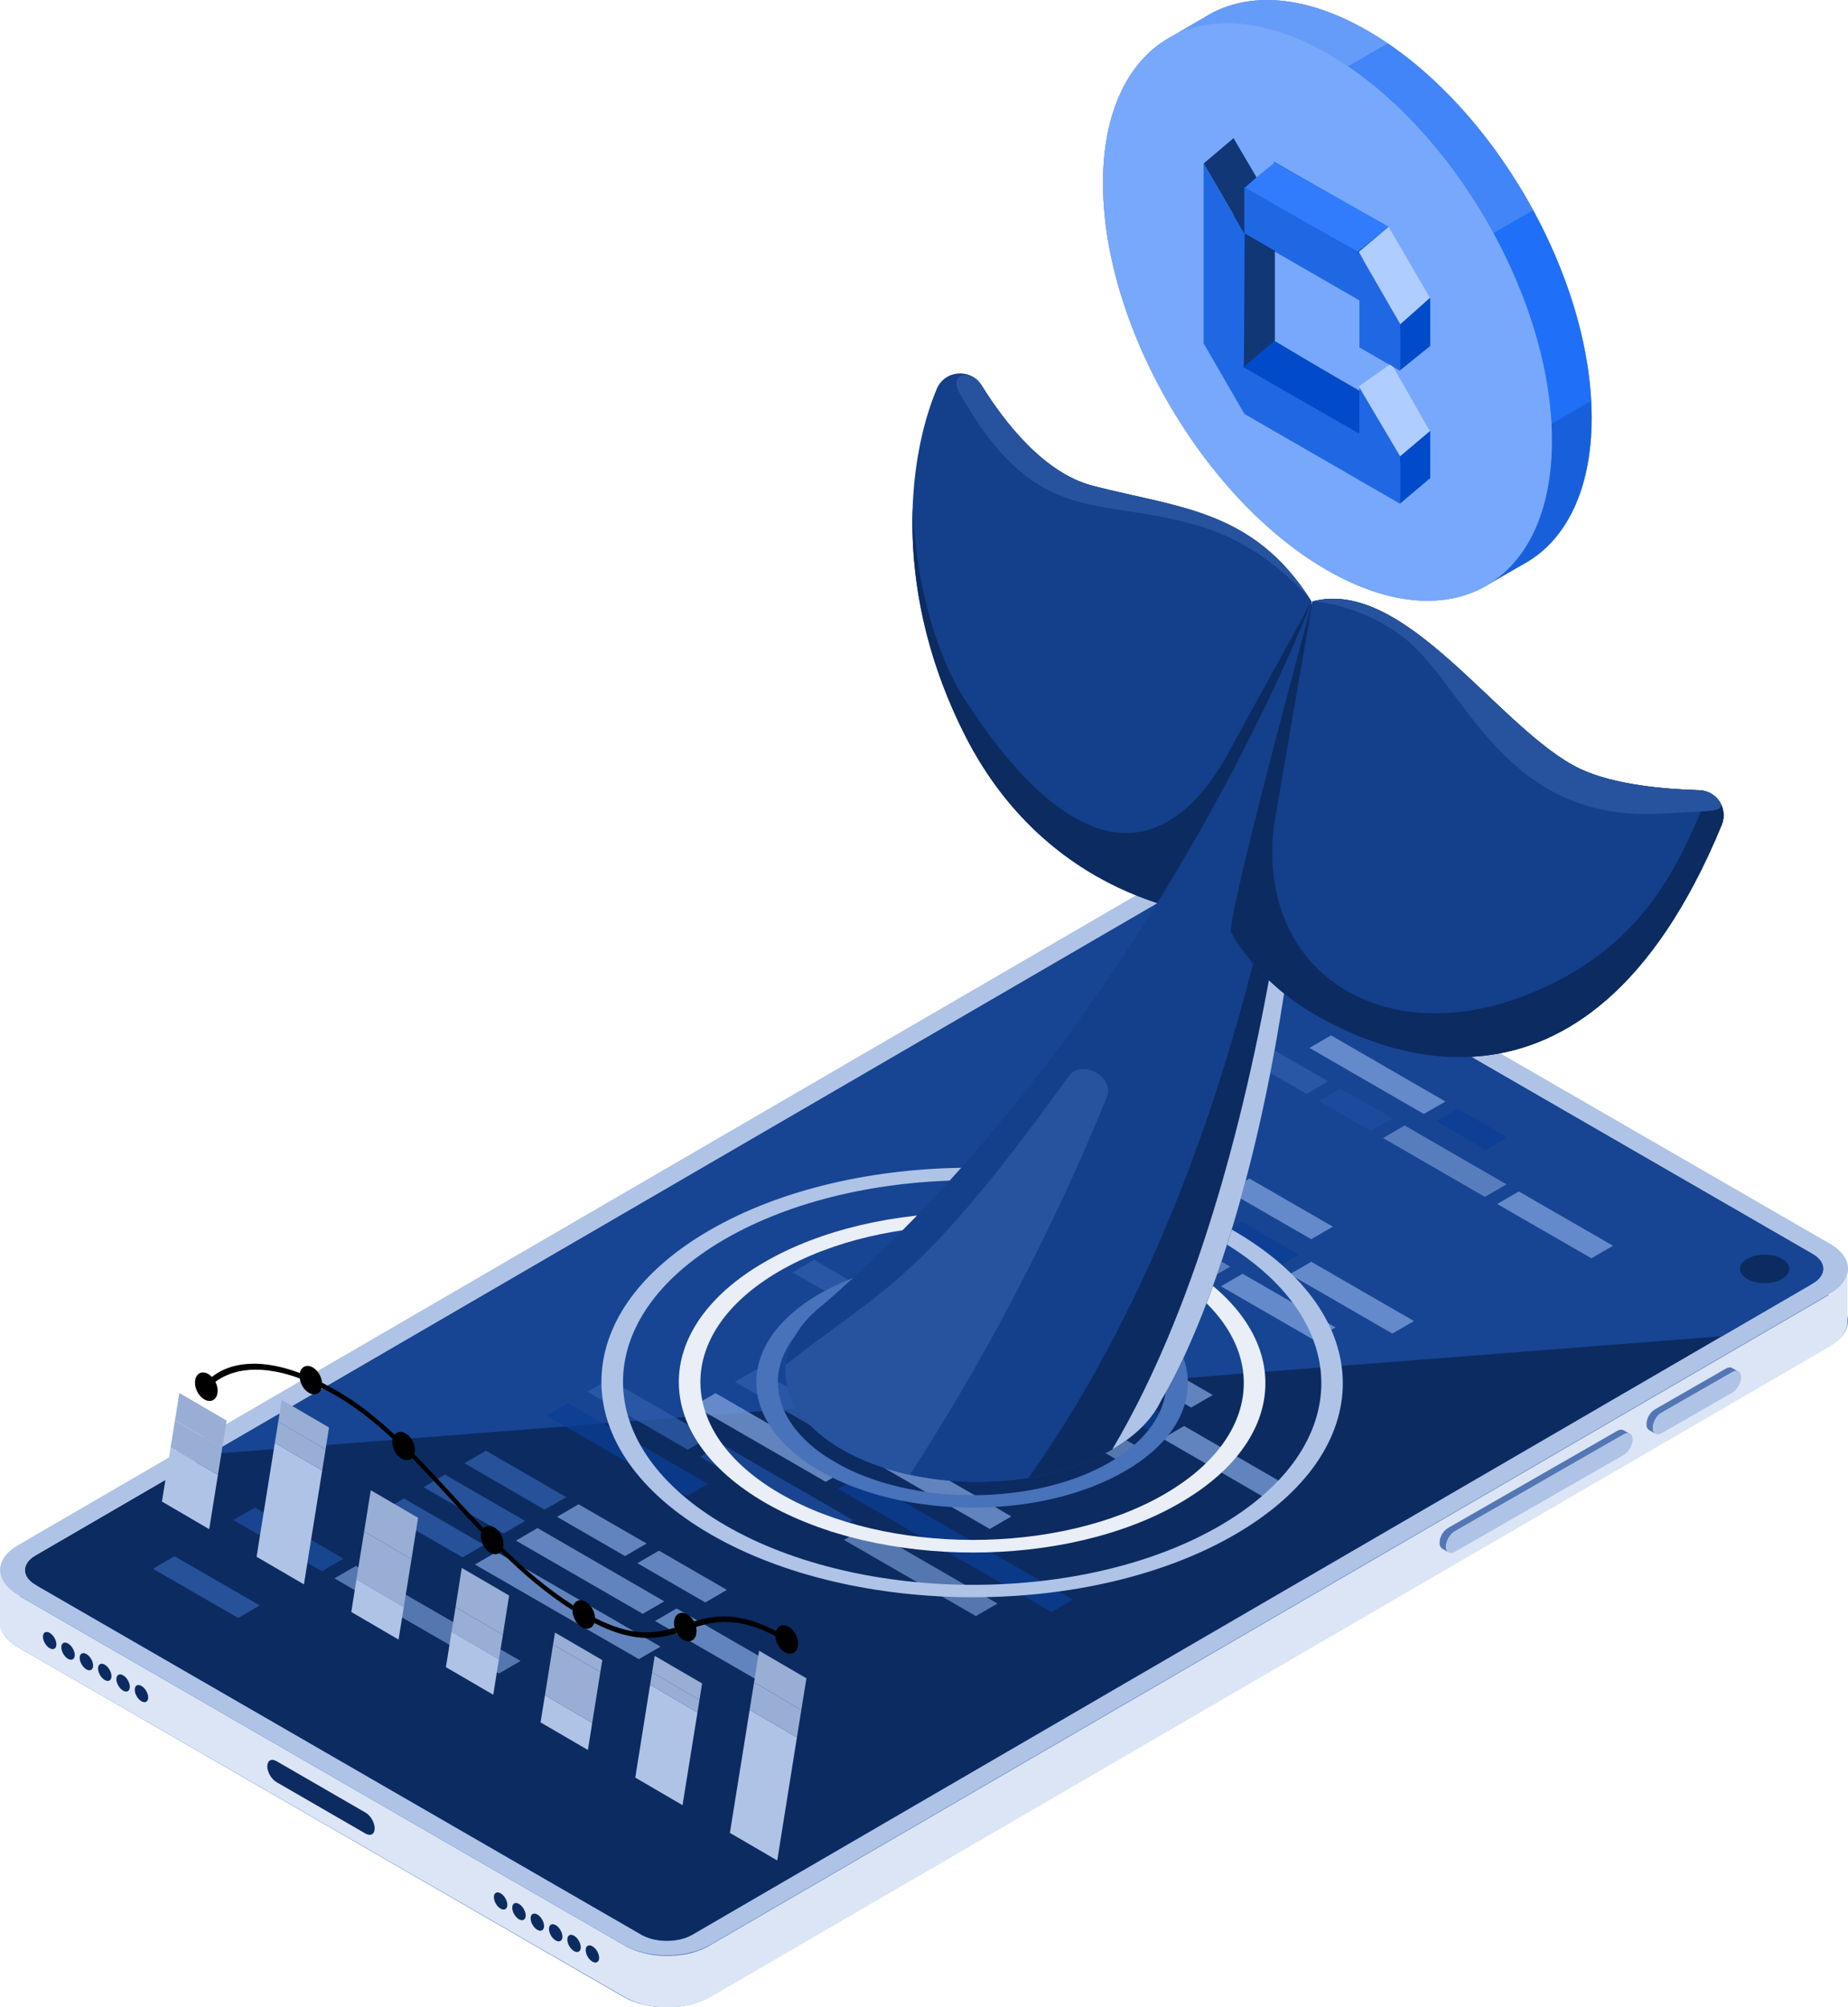 <?xml version="1.0" encoding="utf-8"?>
<svg xmlns="http://www.w3.org/2000/svg" fill="none" height="542" viewBox="0 0 499 542" width="499">
<g clip-path="url(#clip0_3809_8028)">
<path d="M191.639 539.209L494.231 363.33C500.625 359.617 500.571 353.601 494.15 349.888L330.553 255.445C324.132 251.732 313.727 251.732 307.36 255.445L4.768 431.324C-1.626 435.036 -1.572 441.053 4.85 444.765L168.446 539.236C174.841 542.922 185.245 542.921 191.639 539.209Z" fill="#5377B4"/>
<path d="M489.517 346.555L468.167 358.967L435.951 377.693L186.926 522.434C183.159 524.629 176.982 524.629 173.161 522.434L9.592 427.963C5.771 425.768 5.771 422.191 9.538 419.996L27.583 409.508L59.798 390.782L100.738 366.988L139.049 344.712L312.129 244.117C315.923 241.922 322.073 241.922 325.893 244.117L489.49 338.588C493.283 340.783 493.283 344.36 489.517 346.555Z" fill="#0C2B61"/>
<path d="M494.177 335.85L330.581 241.38C324.159 237.667 313.782 237.667 307.388 241.38L57.441 386.663L32.026 401.432L4.796 417.259C-1.598 420.971 -1.571 426.988 4.877 430.7L168.474 525.171C174.895 528.884 185.273 528.884 191.667 525.171L459.903 369.238L485.318 354.468L494.232 349.292C500.626 345.579 500.599 339.563 494.177 335.85ZM489.517 346.555L480.603 351.731L455.188 366.5L186.953 522.434C183.186 524.629 177.009 524.629 173.189 522.434L9.592 427.963C5.798 425.768 5.771 422.191 9.538 419.996L36.768 404.169L62.182 389.4L312.129 244.117C315.923 241.922 322.073 241.922 325.893 244.117L489.49 338.587C493.256 340.783 493.283 344.36 489.517 346.555Z" fill="#AEC3E6"/>
<path d="M489.463 338.588L325.866 244.117C322.073 241.922 315.896 241.922 312.102 244.117L56.628 392.625L464.997 360.783L489.49 346.555C493.283 344.36 493.283 340.783 489.463 338.588Z" fill="#174594"/>
<path d="M471.797 345.336C474.399 346.826 478.598 346.826 481.199 345.336C483.773 343.845 483.773 341.406 481.172 339.888C478.571 338.398 474.371 338.398 471.77 339.888C469.169 341.406 469.196 343.845 471.797 345.336Z" fill="#0C2B61"/>
<path d="M191.18 539.48C191.152 539.507 191.125 539.507 191.098 539.534C191.044 539.561 190.963 539.588 190.909 539.642C190.827 539.669 190.773 539.724 190.692 539.751L190.529 539.832C190.475 539.859 190.394 539.886 190.312 539.94C190.258 539.967 190.231 539.995 190.177 539.995C190.069 540.049 189.987 540.076 189.879 540.13L189.716 540.211C189.689 540.211 189.689 540.238 189.662 540.238C189.473 540.32 189.31 540.401 189.12 540.455C189.093 540.455 189.066 540.482 189.039 540.482C188.876 540.537 188.741 540.591 188.578 540.645C188.551 540.645 188.524 540.672 188.497 540.672C188.416 540.699 188.335 540.726 188.28 540.753C188.199 540.78 188.091 540.808 188.009 540.835C187.955 540.862 187.901 540.862 187.847 540.889L187.603 540.97C187.549 540.997 187.468 540.997 187.413 541.024C187.332 541.051 187.251 541.079 187.17 541.079L186.926 541.16C186.871 541.16 186.844 541.187 186.79 541.187C186.682 541.214 186.573 541.241 186.438 541.268C186.357 541.295 186.302 541.295 186.221 541.322C186.194 541.322 186.167 541.322 186.167 541.35C185.95 541.404 185.761 541.431 185.544 541.485H185.49C185.3 541.512 185.137 541.566 184.948 541.593C184.921 541.593 184.894 541.593 184.866 541.621C184.785 541.621 184.731 541.648 184.65 541.648C184.541 541.675 184.46 541.675 184.352 541.702C184.298 541.702 184.216 541.729 184.162 541.729C184.081 541.729 183.999 541.756 183.918 541.756C183.864 541.756 183.81 541.783 183.756 541.783C183.647 541.81 183.512 541.81 183.403 541.837C183.349 541.837 183.268 541.864 183.214 541.864H183.16C182.943 541.892 182.753 541.919 182.536 541.919H182.32C182.157 541.919 181.994 541.946 181.859 541.946H181.778C181.642 541.946 181.507 541.946 181.371 541.973C181.263 541.973 181.155 541.973 181.046 542H180.992C180.64 542 180.315 542.027 179.962 542H179.773C179.285 542 178.797 541.973 178.337 541.946H178.12C177.741 541.919 177.361 541.892 176.982 541.837C176.711 541.81 176.44 541.783 176.169 541.729H176.142L175.573 541.648C175.546 541.648 175.492 541.648 175.465 541.621C175.248 541.593 175.004 541.539 174.787 541.485H174.76C174.679 541.458 174.625 541.458 174.543 541.431C174.408 541.404 174.273 541.377 174.11 541.35C174.083 541.35 174.056 541.35 174.029 541.322C173.947 541.295 173.839 541.268 173.758 541.241C173.649 541.214 173.541 541.187 173.46 541.16C173.433 541.16 173.378 541.133 173.351 541.133C173.243 541.106 173.162 541.079 173.053 541.051L172.809 540.97C172.755 540.943 172.728 540.943 172.674 540.916C172.566 540.889 172.457 540.862 172.376 540.808C172.295 540.78 172.24 540.753 172.159 540.753C172.105 540.726 172.051 540.726 171.997 540.699C171.888 540.672 171.807 540.618 171.699 540.591C171.644 540.564 171.563 540.537 171.509 540.537C171.455 540.509 171.373 540.482 171.319 540.455C171.211 540.428 171.13 540.374 171.048 540.347C170.994 540.32 170.94 540.32 170.913 540.293C170.832 540.266 170.75 540.238 170.669 540.184C170.588 540.157 170.506 540.103 170.425 540.076C170.398 540.049 170.344 540.049 170.317 540.022C170.208 539.967 170.127 539.94 170.019 539.886C169.937 539.859 169.883 539.832 169.802 539.805C169.775 539.805 169.775 539.778 169.748 539.778C169.558 539.696 169.396 539.615 169.206 539.507C169.206 539.507 169.179 539.507 169.179 539.48C169.016 539.398 168.854 539.317 168.718 539.236C168.691 539.209 168.637 539.182 168.61 539.182L4.85 444.765C4.715 444.684 4.607 444.63 4.498 444.548C4.444 444.521 4.417 444.494 4.363 444.467C4.309 444.44 4.254 444.386 4.173 444.359C4.119 444.332 4.092 444.304 4.038 444.277C3.956 444.223 3.902 444.169 3.821 444.142C3.767 444.115 3.712 444.061 3.658 444.033C3.631 444.006 3.604 444.006 3.604 443.979C3.469 443.871 3.333 443.79 3.198 443.681C3.062 443.573 2.927 443.464 2.818 443.356L2.764 443.302C2.71 443.275 2.683 443.22 2.629 443.193C2.574 443.139 2.493 443.085 2.439 443.031L2.358 442.949C2.304 442.895 2.249 442.841 2.195 442.814L2.087 442.706C2.06 442.651 2.005 442.624 1.978 442.57C1.924 442.516 1.87 442.462 1.843 442.407L1.762 442.326C1.707 442.272 1.68 442.218 1.626 442.191C1.572 442.136 1.518 442.055 1.464 442.001C1.436 441.974 1.436 441.947 1.409 441.947C1.382 441.893 1.328 441.838 1.301 441.784C1.247 441.703 1.193 441.649 1.166 441.567L1.111 441.513C1.084 441.459 1.057 441.405 1.03 441.378L0.868 441.134C0.84 441.107 0.84 441.08 0.813 441.052C0.786 441.025 0.786 440.971 0.759 440.944L0.597 440.619C0.569 440.592 0.569 440.565 0.542 440.51C0.542 440.483 0.515 440.456 0.515 440.429C0.434 440.267 0.38 440.077 0.299 439.914C0.299 439.887 0.299 439.887 0.271 439.86C0.271 439.833 0.244 439.779 0.244 439.752C0.217 439.643 0.19 439.535 0.136 439.426C0.136 439.372 0.109 439.318 0.109 439.264C0.082 439.183 0.082 439.128 0.055 439.047V438.993C0.028 438.884 0.028 438.776 0 438.668C0 438.613 -0.027 438.559 -0.027 438.505C-0.054 438.342 -0.054 438.18 -0.054 438.017L-0.027 423.979C-0.027 424.142 -0.027 424.305 0 424.467C0 424.521 0 424.576 0.028 424.63C0.028 424.738 0.055 424.847 0.082 424.955C0.109 425.036 0.109 425.145 0.136 425.226C0.136 425.28 0.163 425.334 0.163 425.389C0.19 425.497 0.217 425.605 0.271 425.714C0.271 425.741 0.299 425.795 0.299 425.822C0.299 425.849 0.326 425.849 0.326 425.876C0.38 426.039 0.461 426.229 0.542 426.391L0.624 426.554L0.786 426.879C0.813 426.933 0.84 427.015 0.895 427.069L1.057 427.313C1.111 427.367 1.138 427.448 1.193 427.502C1.247 427.584 1.301 427.638 1.328 427.719C1.382 427.801 1.436 427.855 1.491 427.936C1.545 427.99 1.599 428.072 1.653 428.126C1.707 428.207 1.789 428.288 1.843 428.37C1.897 428.424 1.924 428.478 1.978 428.532L2.222 428.776L2.385 428.939C2.466 429.02 2.574 429.101 2.656 429.183C2.71 429.21 2.737 429.264 2.791 429.291C2.927 429.399 3.062 429.535 3.225 429.643C3.36 429.752 3.523 429.887 3.685 429.996C3.74 430.023 3.794 430.077 3.848 430.104C3.956 430.185 4.092 430.267 4.2 430.348C4.254 430.375 4.309 430.429 4.39 430.456C4.552 430.565 4.715 430.673 4.877 430.754L168.474 525.225L169.043 525.55L169.07 525.577C169.26 525.686 169.45 525.767 169.666 525.875C169.721 525.903 169.802 525.93 169.883 525.957C170.019 526.011 170.154 526.092 170.29 526.146C170.371 526.174 170.452 526.228 170.533 526.255C170.669 526.309 170.777 526.363 170.913 526.417C170.994 526.445 171.102 526.499 171.184 526.526C171.319 526.58 171.428 526.607 171.563 526.661C171.671 526.688 171.753 526.743 171.861 526.77C171.997 526.824 172.105 526.851 172.24 526.905C172.349 526.932 172.457 526.959 172.538 527.014C172.674 527.041 172.809 527.095 172.945 527.122C173.053 527.149 173.135 527.176 173.243 527.203C173.378 527.23 173.514 527.285 173.676 527.312C173.758 527.339 173.866 527.366 173.947 527.393C174.11 527.42 174.273 527.474 174.435 527.501C174.516 527.529 174.571 527.529 174.652 527.556C174.896 527.61 175.14 527.637 175.383 527.691C175.41 527.691 175.465 527.691 175.492 527.718C175.709 527.745 175.898 527.772 176.115 527.827C176.386 527.854 176.657 527.908 176.928 527.935C177.307 527.989 177.686 528.016 178.066 528.043C178.147 528.043 178.201 528.043 178.283 528.071C178.77 528.098 179.258 528.125 179.719 528.125H180.938C181.073 528.125 181.182 528.125 181.317 528.098C181.453 528.098 181.588 528.098 181.696 528.071C181.886 528.071 182.076 528.043 182.238 528.043H182.401C182.645 528.016 182.861 527.989 183.105 527.962C183.16 527.962 183.241 527.935 183.295 527.935C183.458 527.908 183.647 527.881 183.81 527.881C183.891 527.881 183.972 527.854 184.054 527.854L184.541 527.772C184.623 527.772 184.677 527.745 184.758 527.745C184.975 527.718 185.192 527.664 185.408 527.637H185.463C185.706 527.583 185.923 527.529 186.14 527.474C186.221 527.447 186.275 527.447 186.357 527.42C186.519 527.393 186.682 527.339 186.817 527.312L187.061 527.23C187.197 527.203 187.359 527.149 187.495 527.095L187.739 527.014C187.874 526.959 188.037 526.932 188.172 526.878C188.253 526.851 188.335 526.824 188.389 526.797C188.578 526.743 188.768 526.661 188.931 526.607C188.958 526.607 188.985 526.58 189.012 526.58C189.229 526.499 189.418 526.417 189.635 526.336L189.798 526.255C189.933 526.201 190.096 526.119 190.231 526.065C190.312 526.038 190.367 526.011 190.421 525.957C190.556 525.903 190.692 525.821 190.827 525.767C190.881 525.74 190.963 525.713 191.017 525.659C191.207 525.55 191.396 525.469 191.559 525.361L494.151 349.482C494.34 349.373 494.53 349.265 494.692 349.156C494.747 349.129 494.801 349.102 494.828 349.048C494.936 348.967 495.072 348.885 495.18 348.804C495.234 348.75 495.316 348.696 495.37 348.669C495.478 348.587 495.56 348.533 495.641 348.452C495.722 348.398 495.776 348.343 495.83 348.289C495.912 348.208 495.993 348.154 496.074 348.072C496.156 348.018 496.21 347.937 496.291 347.883C496.372 347.828 496.427 347.747 496.508 347.693L496.752 347.449C496.806 347.395 496.86 347.341 496.914 347.259C496.996 347.151 497.077 347.07 497.185 346.961C497.239 346.907 497.266 346.853 497.321 346.799C497.456 346.636 497.592 346.446 497.7 346.284C497.781 346.148 497.89 346.013 497.971 345.877C498.052 345.742 498.133 345.606 498.188 345.471C498.296 345.281 498.377 345.091 498.459 344.875C498.486 344.82 498.486 344.766 498.513 344.739C498.594 344.549 498.648 344.36 498.702 344.17V344.116C498.757 343.926 498.784 343.709 498.811 343.52C498.811 343.465 498.811 343.411 498.838 343.384C498.865 343.167 498.865 342.978 498.865 342.761L498.838 356.799C498.838 357.015 498.811 357.205 498.811 357.422C498.811 357.476 498.811 357.53 498.784 357.557C498.757 357.747 498.73 357.964 498.675 358.154V358.208C498.621 358.397 498.567 358.587 498.486 358.777C498.459 358.831 498.459 358.885 498.432 358.912C498.35 359.102 498.269 359.319 498.161 359.509V359.536C498.106 359.671 498.025 359.807 497.944 359.915C497.863 360.051 497.781 360.186 497.7 360.294V360.322C497.592 360.484 497.456 360.674 497.321 360.836C497.321 360.864 497.294 360.864 497.294 360.891L497.185 360.999C497.104 361.107 497.023 361.189 496.914 361.297L496.833 361.378L496.725 361.487L496.481 361.731C496.454 361.758 496.427 361.785 496.372 361.812C496.345 361.839 496.291 361.866 496.264 361.92C496.183 361.975 496.128 362.056 496.047 362.11C496.02 362.137 495.966 362.164 495.939 362.219C495.885 362.246 495.858 362.3 495.803 362.327C495.749 362.381 495.668 362.435 495.614 362.49C495.587 362.517 495.56 362.544 495.505 362.571C495.451 362.625 495.397 362.652 495.316 362.706C495.261 362.761 495.18 362.815 495.126 362.842C495.099 362.869 495.072 362.869 495.045 362.896C494.963 362.95 494.855 363.004 494.774 363.086C494.72 363.113 494.665 363.14 494.638 363.194L494.611 363.221C494.449 363.33 494.286 363.411 494.123 363.519C494.123 363.519 494.096 363.519 494.096 363.546L191.505 539.425C191.478 539.317 191.315 539.398 191.18 539.48Z" fill="#DCE5F5"/>
<path d="M448.279 381.676C448.224 381.703 448.17 381.758 448.116 381.812C448.089 381.839 448.062 381.866 448.008 381.893L447.926 381.974L447.791 382.11L447.71 382.191C447.655 382.245 447.628 382.3 447.574 382.354C447.547 382.381 447.547 382.408 447.52 382.408C447.466 382.489 447.412 382.543 447.357 382.625C447.357 382.625 447.357 382.652 447.33 382.652C447.276 382.733 447.222 382.787 447.195 382.869C447.168 382.896 447.168 382.923 447.141 382.95C447.086 383.031 447.059 383.085 447.005 383.167C447.005 383.194 446.978 383.194 446.978 383.221C446.924 383.302 446.897 383.384 446.843 383.465C446.843 383.492 446.815 383.519 446.815 383.546C446.788 383.6 446.761 383.682 446.734 383.736C446.707 383.763 446.707 383.817 446.68 383.844C446.653 383.898 446.626 383.953 446.626 384.007C446.599 384.061 446.599 384.088 446.572 384.142C446.545 384.197 446.545 384.224 446.517 384.278C446.49 384.359 446.463 384.44 446.436 384.495C446.436 384.522 446.409 384.576 446.409 384.603C446.382 384.739 446.355 384.901 446.328 385.037V385.118C446.301 385.281 446.301 385.416 446.301 385.579C446.301 385.687 446.301 385.795 446.328 385.904C446.328 385.931 446.328 385.958 446.355 386.012C446.355 386.066 446.382 386.121 446.382 386.202C446.382 386.229 446.409 386.283 446.409 386.31C446.409 386.337 446.436 386.365 446.436 386.419C446.463 386.473 446.463 386.5 446.49 386.527C446.49 386.554 446.517 386.581 446.517 386.581C446.545 386.636 446.572 386.663 446.599 386.717C446.599 386.717 446.599 386.744 446.626 386.744C446.653 386.798 446.707 386.852 446.734 386.879L446.761 386.907L446.87 387.015L446.897 387.042C446.951 387.069 446.978 387.123 447.032 387.15L445.298 386.148C445.271 386.121 445.217 386.094 445.19 386.066L445.163 386.039L445.136 386.012L445.081 385.958L445.027 385.904L445 385.877L444.973 385.85C444.946 385.823 444.919 385.768 444.892 385.741C444.892 385.741 444.892 385.714 444.865 385.714C444.838 385.687 444.838 385.66 444.81 385.606C444.81 385.606 444.81 385.579 444.783 385.579C444.783 385.552 444.756 385.524 444.756 385.524C444.756 385.497 444.729 385.497 444.729 385.47C444.729 385.443 444.729 385.443 444.702 385.416C444.702 385.389 444.675 385.362 444.675 385.308C444.675 385.281 444.675 385.281 444.648 385.253V385.199C444.648 385.145 444.621 385.091 444.621 385.01V384.928C444.621 384.82 444.594 384.711 444.594 384.603C444.594 384.468 444.594 384.305 444.621 384.142V384.061C444.648 383.926 444.675 383.763 444.702 383.627V383.6C444.702 383.573 444.729 383.546 444.729 383.519C444.756 383.438 444.783 383.356 444.783 383.302C444.783 383.275 444.81 383.248 444.81 383.221C444.81 383.194 444.838 383.194 444.838 383.167C444.865 383.113 444.865 383.085 444.892 383.031C444.892 383.004 444.919 382.977 444.919 382.95C444.919 382.923 444.946 382.896 444.946 382.869C444.973 382.842 444.973 382.787 445 382.76C445 382.733 445.027 382.706 445.027 382.679C445.054 382.652 445.054 382.598 445.081 382.571C445.081 382.543 445.109 382.516 445.109 382.489C445.109 382.489 445.109 382.462 445.136 382.462C445.163 382.381 445.217 382.327 445.244 382.245C445.244 382.218 445.271 382.218 445.271 382.191C445.298 382.137 445.325 382.083 445.352 382.056C445.379 382.029 445.379 382.001 445.407 382.001C445.434 381.974 445.434 381.947 445.461 381.92C445.461 381.893 445.488 381.893 445.488 381.866C445.515 381.812 445.569 381.758 445.596 381.703C445.596 381.703 445.596 381.676 445.623 381.676C445.678 381.622 445.705 381.541 445.759 381.487L445.786 381.459C445.813 381.432 445.813 381.405 445.84 381.405L445.921 381.324C445.948 381.297 445.948 381.27 445.976 381.27L446.057 381.188L446.111 381.134L446.192 381.053L446.274 380.972L446.301 380.945C446.328 380.917 446.355 380.917 446.382 380.89C446.436 380.836 446.49 380.809 446.545 380.755C446.572 380.755 446.572 380.728 446.599 380.728C446.599 380.728 446.626 380.701 446.653 380.701C446.761 380.619 446.897 380.538 447.005 380.457L466.026 369.535C466.513 369.264 466.974 369.156 467.353 369.237C467.489 369.264 467.597 369.319 467.705 369.373L469.439 370.376C469.006 370.132 468.41 370.159 467.76 370.538L448.739 381.459C448.631 381.541 448.495 381.622 448.387 381.703C448.333 381.622 448.306 381.649 448.279 381.676Z" fill="#5377B4"/>
<path d="M446.301 385.552C446.301 387.096 447.385 387.72 448.712 386.961L467.733 376.04C469.06 375.281 470.144 373.411 470.144 371.866C470.144 370.321 469.06 369.698 467.733 370.457L448.712 381.378C447.385 382.137 446.301 384.007 446.301 385.552Z" fill="#AEC3E6"/>
<path d="M390.514 418.207C390.514 418.234 390.541 418.288 390.541 418.316C390.541 418.343 390.568 418.37 390.568 418.424C390.595 418.478 390.595 418.505 390.622 418.532C390.622 418.559 390.649 418.587 390.649 418.587C390.676 418.641 390.703 418.668 390.731 418.722C390.731 418.722 390.731 418.749 390.758 418.749C390.785 418.803 390.839 418.858 390.866 418.885L390.893 418.912L391.002 419.02L391.029 419.047C391.083 419.074 391.11 419.129 391.164 419.156L389.43 418.153C389.403 418.126 389.349 418.099 389.322 418.072L389.295 418.045L389.267 418.017L389.213 417.963L389.159 417.909L389.132 417.882L389.105 417.855C389.078 417.828 389.051 417.774 389.024 417.746C389.024 417.746 389.024 417.719 388.997 417.719C388.969 417.692 388.969 417.665 388.942 417.611C388.942 417.611 388.942 417.584 388.915 417.584C388.915 417.557 388.888 417.53 388.888 417.53C388.888 417.503 388.861 417.503 388.861 417.475C388.861 417.448 388.861 417.448 388.834 417.421C388.834 417.394 388.807 417.367 388.807 417.313C388.807 417.286 388.807 417.286 388.78 417.259V417.204C388.78 417.15 388.753 417.096 388.753 417.015V416.933C388.753 416.825 388.726 416.717 388.726 416.608C388.726 416.473 388.726 416.31 388.753 416.148V416.066C388.78 415.931 388.807 415.768 388.834 415.633V415.606C388.834 415.578 388.861 415.551 388.861 415.524C388.888 415.443 388.915 415.362 388.915 415.307C388.915 415.28 388.942 415.253 388.942 415.226C388.942 415.199 388.969 415.199 388.969 415.172C388.997 415.118 388.997 415.091 389.024 415.036C389.024 415.009 389.051 414.982 389.051 414.955C389.051 414.928 389.078 414.901 389.078 414.874C389.105 414.847 389.105 414.793 389.132 414.765C389.132 414.738 389.159 414.711 389.159 414.684C389.186 414.657 389.186 414.603 389.213 414.576C389.213 414.549 389.24 414.522 389.24 414.494C389.24 414.494 389.24 414.467 389.267 414.467C389.295 414.386 389.349 414.332 389.376 414.251C389.376 414.223 389.403 414.223 389.403 414.196C389.43 414.142 389.457 414.088 389.484 414.061C389.511 414.034 389.511 414.007 389.538 414.007C389.566 413.98 389.566 413.952 389.593 413.952C389.593 413.925 389.62 413.925 389.62 413.898C389.647 413.844 389.701 413.79 389.728 413.736C389.728 413.736 389.728 413.709 389.755 413.709C389.809 413.654 389.836 413.573 389.891 413.519L389.918 413.492C389.945 413.465 389.945 413.438 389.972 413.438L390.053 413.356C390.08 413.329 390.08 413.302 390.107 413.302L390.189 413.221L390.243 413.167L390.324 413.085L390.405 413.004L390.433 412.977C390.46 412.95 390.487 412.95 390.514 412.923C390.568 412.868 390.622 412.841 390.676 412.787C390.704 412.787 390.703 412.76 390.731 412.76C390.731 412.76 390.758 412.733 390.785 412.733C390.893 412.652 391.029 412.57 391.137 412.489L436.71 386.338C437.36 385.958 437.956 385.931 438.39 386.175L440.124 387.178C439.69 386.934 439.094 386.961 438.444 387.34L392.871 413.492C392.763 413.573 392.627 413.654 392.519 413.736C392.492 413.763 392.465 413.763 392.438 413.79C392.383 413.817 392.329 413.871 392.275 413.925C392.248 413.952 392.194 413.98 392.167 414.007L392.085 414.088L391.95 414.223L391.869 414.305C391.814 414.359 391.787 414.413 391.733 414.467C391.706 414.494 391.706 414.522 391.679 414.522C391.625 414.603 391.571 414.657 391.516 414.738C391.516 414.738 391.516 414.765 391.489 414.765C391.435 414.847 391.381 414.901 391.354 414.982C391.327 415.009 391.327 415.036 391.3 415.064C391.245 415.145 391.218 415.199 391.164 415.28C391.164 415.307 391.137 415.307 391.137 415.335C391.083 415.416 391.056 415.497 391.002 415.578C391.002 415.606 390.974 415.633 390.974 415.66C390.947 415.714 390.92 415.795 390.893 415.849C390.866 415.877 390.866 415.931 390.839 415.958C390.812 416.012 390.785 416.066 390.785 416.12C390.758 416.175 390.758 416.202 390.731 416.256C390.703 416.31 390.704 416.337 390.676 416.391C390.649 416.473 390.622 416.554 390.595 416.608C390.595 416.635 390.568 416.69 390.568 416.717C390.541 416.852 390.514 417.015 390.487 417.15V417.232C390.46 417.394 390.46 417.53 390.46 417.692C390.46 417.801 390.46 417.909 390.487 418.017C390.487 418.045 390.487 418.072 390.514 418.126C390.487 418.099 390.514 418.153 390.514 418.207Z" fill="#5377B4"/>
<path d="M390.459 417.584C390.459 419.129 391.543 419.752 392.87 418.993L438.443 392.842C439.771 392.083 440.855 390.213 440.855 388.668C440.855 387.123 439.771 386.5 438.443 387.259L392.87 413.41C391.516 414.196 390.459 416.039 390.459 417.584Z" fill="#AEC3E6"/>
<path d="M74.646 481.188C73.291 480.402 72.18 478.505 72.18 476.933C72.18 475.361 73.291 474.738 74.646 475.524L98.706 489.426C100.06 490.212 101.171 492.109 101.171 493.681C101.171 495.252 100.06 495.876 98.706 495.09L74.646 481.188ZM13.412 440.89C14.415 441.459 15.227 442.868 15.227 444.006C15.227 445.145 14.415 445.605 13.412 445.036C12.409 444.467 11.597 443.058 11.597 441.92C11.597 440.781 12.409 440.321 13.412 440.89ZM18.37 443.762C19.373 444.332 20.186 445.741 20.186 446.879C20.186 448.017 19.373 448.478 18.37 447.909C17.368 447.34 16.555 445.93 16.555 444.792C16.555 443.654 17.368 443.166 18.37 443.762ZM23.329 446.608C24.331 447.177 25.144 448.586 25.144 449.724C25.144 450.863 24.331 451.323 23.329 450.754C22.326 450.185 21.513 448.776 21.513 447.638C21.513 446.5 22.326 446.039 23.329 446.608ZM28.287 449.481C29.289 450.05 30.102 451.459 30.102 452.597C30.102 453.735 29.289 454.196 28.287 453.627C27.284 453.058 26.472 451.649 26.472 450.51C26.472 449.372 27.284 448.911 28.287 449.481ZM33.245 452.353C34.248 452.922 35.06 454.331 35.06 455.47C35.06 456.608 34.248 457.069 33.245 456.499C32.243 455.93 31.43 454.521 31.43 453.383C31.43 452.245 32.243 451.784 33.245 452.353ZM38.203 455.226C39.206 455.795 40.019 457.204 40.019 458.342C40.019 459.48 39.206 459.941 38.203 459.372C37.201 458.803 36.388 457.394 36.388 456.256C36.388 455.09 37.201 454.63 38.203 455.226ZM135.175 511.214C136.177 511.783 136.99 513.193 136.99 514.331C136.99 515.469 136.177 515.93 135.175 515.361C134.172 514.792 133.36 513.382 133.36 512.244C133.36 511.106 134.172 510.645 135.175 511.214ZM140.133 514.087C141.136 514.656 141.948 516.065 141.948 517.203C141.948 518.342 141.136 518.802 140.133 518.233C139.131 517.664 138.318 516.255 138.318 515.117C138.318 513.951 139.131 513.491 140.133 514.087ZM145.091 516.932C146.094 517.502 146.907 518.911 146.907 520.049C146.907 521.187 146.094 521.648 145.091 521.079C144.089 520.51 143.276 519.101 143.276 517.962C143.276 516.824 144.089 516.363 145.091 516.932ZM150.05 519.805C151.052 520.374 151.865 521.783 151.865 522.922C151.865 524.06 151.052 524.52 150.05 523.951C149.047 523.382 148.234 521.973 148.234 520.835C148.234 519.697 149.047 519.236 150.05 519.805ZM155.008 522.678C156.011 523.247 156.823 524.656 156.823 525.794C156.823 526.932 156.011 527.393 155.008 526.824C154.006 526.255 153.193 524.846 153.193 523.707C153.193 522.542 154.006 522.081 155.008 522.678ZM159.966 525.523C160.969 526.092 161.782 527.501 161.782 528.64C161.782 529.778 160.969 530.239 159.966 529.669C158.964 529.1 158.151 527.691 158.151 526.553C158.151 525.415 158.964 524.954 159.966 525.523Z" fill="#0C2B61"/>
<g opacity="0.75">
<path d="M64.322 436.879L70.148 433.492L47.117 420.186L41.292 423.573L64.322 436.879Z" fill="#305DAB"/>
<path d="M86.947 424.251L92.772 420.863L68.82 407.042L62.995 410.43L86.947 424.251Z" fill="#1D4DA0"/>
<path d="M147.069 407.638L152.895 404.251L131.219 391.704L125.394 395.091L147.069 407.638ZM135.988 414.061L141.813 410.674L120.137 398.153L114.312 401.541L135.988 414.061ZM124.906 420.511L130.731 417.123L109.056 404.603L103.23 407.991L124.906 420.511Z" fill="#305DAB"/>
<path d="M134.741 451.866L140.567 448.478L96.105 422.814L90.279 426.175L134.741 451.866Z" fill="#6D90CB"/>
<path d="M185.706 391.433L191.531 388.045L164.437 372.408L158.611 375.769L185.706 391.433Z" fill="#305DAB"/>
<path d="M185.326 404.034L191.151 400.647L153.355 378.831L147.529 382.219L185.326 404.034Z" fill="#0A3D95"/>
<path d="M168.772 420.159L174.597 416.771L156.227 406.175L150.402 409.563L168.772 420.159ZM173.54 435.741L179.366 432.381L145.145 412.598L139.32 415.985L173.54 435.741ZM172.511 447.99L178.336 444.603L134.064 419.048L128.238 422.435L172.511 447.99ZM190.447 432.679L196.273 429.291L177.93 418.695L172.104 422.083L190.447 432.679ZM211.093 457.448L216.919 454.061L182.698 434.305L176.873 437.692L211.093 457.448Z" fill="#7FA2DD"/>
<path d="M226.104 389.075L231.93 385.687L204.293 369.726L198.468 373.113L226.104 389.075Z" fill="#305DAB"/>
<path d="M222.961 400.105L228.786 396.717L193.211 376.175L187.386 379.563L222.961 400.105Z" fill="#7FA2DD"/>
<path d="M224.559 413.871L230.384 410.484L194.863 389.969L189.038 393.357L224.559 413.871Z" fill="#1D4DA0"/>
<path d="M281.864 357.07L287.69 353.709L259.674 337.531L253.849 340.918L281.864 357.07Z" fill="#305DAB"/>
<path d="M276.445 366.799L282.27 363.411L248.592 343.98L242.767 347.341L276.445 366.799Z" fill="#7FA2DD"/>
<path d="M278.45 380.782L284.275 377.395L250.814 358.1L244.988 361.487L278.45 380.782Z" fill="#1D4DA0"/>
<path d="M283.897 435.28L289.722 431.893L232.119 398.641L226.294 402.029L283.897 435.28Z" fill="#0A3D95"/>
<path d="M241.656 359.536L247.481 356.176L219.845 340.187L214.02 343.574L241.656 359.536Z" fill="#305DAB"/>
<path d="M301.237 393.953L307.062 390.565L287.609 379.319L281.783 382.706L301.237 393.953Z" fill="#6D90CB"/>
<path d="M321.639 380.05L327.465 376.663L291.023 355.633L285.197 359.021L321.639 380.05Z" fill="#7FA2DD"/>
<path d="M310.558 386.501L316.383 383.113L285.604 365.335L279.778 368.723L310.558 386.501Z" fill="#0A3D95"/>
<path d="M328.196 319.645L334.021 316.257L315.082 305.336L309.257 308.723L328.196 319.645Z" fill="#305DAB"/>
<path d="M326.163 331.325L331.989 327.937L304 311.759L298.175 315.146L326.163 331.325Z" fill="#0A3D95"/>
<path d="M354.071 334.604L359.896 331.217L337.354 318.209L331.528 321.596L354.071 334.604ZM384.471 300.783L390.296 297.423L359.409 279.564L353.583 282.951L384.471 300.783Z" fill="#7FA2DD"/>
<path d="M401.242 310.485L407.068 307.097L393.629 299.347L387.804 302.734L401.242 310.485ZM344.913 342.138L350.738 338.777L335.321 329.861L329.496 333.249L344.913 342.138Z" fill="#0A3D95"/>
<path d="M375.964 360.078L381.789 356.69L354.071 340.701L348.246 344.062L375.964 360.078ZM341.608 404.44L347.433 401.053L319.743 385.037L313.917 388.424L341.608 404.44ZM267.261 412.841L273.086 409.454L235.262 387.611L229.437 390.999L267.261 412.841Z" fill="#7FA2DD"/>
<path d="M263.521 436.364L269.346 432.977L233.717 412.408L227.892 415.795L263.521 436.364Z" fill="#6D90CB"/>
<path d="M296.441 328.1L302.266 324.712L274.277 308.561L268.452 311.948L296.441 328.1Z" fill="#305DAB"/>
<path d="M306.899 334.143L312.725 330.756L305.599 326.664L299.773 330.051L306.899 334.143Z" fill="#1D4DA0"/>
<path d="M352.798 295.363L358.624 291.976L330.635 275.797L324.81 279.184L352.798 295.363Z" fill="#305DAB"/>
<path d="M370.139 305.363L375.964 301.976L361.956 293.9L356.131 297.287L370.139 305.363Z" fill="#1D4DA0"/>
<path d="M429.719 339.753L435.544 336.365L410.103 321.704L404.277 325.092L429.719 339.753Z" fill="#7FA2DD"/>
<path d="M400.945 323.168L406.77 319.78L379.296 303.899L373.471 307.287L400.945 323.168ZM326.354 345.39L332.179 342.002L316.058 332.68L310.232 336.067L326.354 345.39Z" fill="#6D90CB"/>
<path d="M354.803 361.812L360.628 358.425L335.512 343.926L329.687 347.314L354.803 361.812Z" fill="#7FA2DD"/>
</g>
<path d="M333.073 332.273C372.225 354.902 372.469 391.703 333.534 414.305C294.599 436.933 231.062 436.933 191.911 414.305C152.759 391.676 152.515 354.875 191.45 332.273C230.331 309.645 293.868 309.645 333.073 332.273ZM196.029 411.947C232.932 433.248 292.757 433.248 329.416 411.947C366.074 390.647 365.885 355.959 328.982 334.658C292.079 313.357 232.255 313.357 195.596 334.658C158.937 355.959 159.126 390.647 196.029 411.947Z" fill="#AEC3E6"/>
<path d="M318.334 340.864C349.33 358.777 349.493 387.883 318.686 405.769C287.907 423.682 237.646 423.682 206.65 405.769C175.654 387.855 175.492 358.75 206.298 340.864C237.05 322.951 287.338 322.951 318.334 340.864ZM210.769 403.357C239.489 419.942 286.037 419.942 314.568 403.357C343.071 386.771 342.936 359.807 314.216 343.249C285.495 326.664 238.947 326.664 210.416 343.249C181.886 359.807 182.049 386.771 210.769 403.357Z" fill="#E9EEF7"/>
<path d="M274.062 366.555C280.51 370.267 280.537 376.311 274.143 380.023C267.749 383.736 257.344 383.736 250.896 380.023C244.447 376.311 244.42 370.267 250.815 366.555C257.209 362.869 267.64 362.869 274.062 366.555ZM255.041 377.639C259.187 380.023 265.933 380.023 270.025 377.639C274.17 375.254 274.116 371.351 269.997 368.94C265.852 366.555 259.105 366.555 255.014 368.94C250.869 371.351 250.869 375.254 255.041 377.639Z" fill="#2151A3"/>
<path d="M288.8 357.991C303.431 366.419 303.513 380.159 288.963 388.614C274.44 397.042 250.732 397.042 236.101 388.614C221.47 380.186 221.389 366.446 235.939 357.991C250.516 349.563 274.169 349.563 288.8 357.991ZM240.247 386.229C252.575 393.356 272.571 393.356 284.817 386.229C297.064 379.102 297.037 367.503 284.655 360.403C272.327 353.276 252.331 353.276 240.084 360.403C227.838 367.503 227.919 379.075 240.247 386.229Z" fill="#005EFF"/>
<path d="M303.567 349.427C326.381 362.625 326.489 384.034 303.838 397.177C281.187 410.375 244.203 410.375 221.416 397.177C198.603 383.98 198.494 362.571 221.146 349.427C243.797 336.257 280.781 336.257 303.567 349.427ZM225.508 394.82C246.018 406.69 279.29 406.69 299.693 394.82C320.095 382.95 319.986 363.682 299.449 351.839C278.938 339.969 245.666 339.969 225.264 351.839C204.862 363.682 204.997 382.95 225.508 394.82Z" fill="#4872B9"/>
<path d="M252.927 105.04C255.068 99.891 262.139 99.322 265.093 104.091C271.189 113.928 281.837 127.722 295.059 131.164C318.225 137.18 338.546 137.505 354.152 162.41C354.152 162.41 334.726 238.995 330.309 247.477C330.309 247.477 284.709 245.987 260.649 198.724C241.25 160.568 244.691 124.768 252.927 105.04Z" fill="#143F8A"/>
<path d="M354.152 162.383C354.152 162.383 343.314 148.4 325.513 142.573C297.037 133.278 280.293 143.901 258.861 105.69C256.287 101.11 262.139 99.322 265.065 104.064C271.162 113.901 281.81 127.695 295.032 131.137C318.225 137.18 338.519 137.478 354.152 162.383Z" fill="#27539E"/>
<path d="M354.153 162.383C354.153 162.383 334.726 238.968 330.309 247.45C330.309 247.45 284.709 245.987 260.649 198.697C249.351 176.448 245.802 155.012 246.452 137.099C247.156 156.178 252.386 176.367 260.568 188.969C287.934 231.272 312.833 235.824 330.851 204.795L354.153 162.383Z" fill="#0C2B61"/>
<path d="M315.321 370.348C315.368 353.839 292.297 340.391 263.791 340.31C235.285 340.23 212.138 353.547 212.091 370.056C212.045 386.564 235.116 400.012 263.622 400.093C292.128 400.173 315.274 386.856 315.321 370.348Z" fill="#0051DC"/>
<path d="M354.152 162.383C354.152 162.383 311.939 274.469 222.202 352.354C207.191 364.061 208.925 380.701 227.323 391.351C247.535 403.031 280.211 403.031 300.288 391.351C306.926 387.503 311.343 382.869 313.565 377.937C313.592 377.937 354.152 315.742 354.152 162.383Z" fill="#143F8A"/>
<path d="M298.853 296.23C288.476 321.84 271.379 358.506 245.694 398.207C245.667 398.207 245.639 398.207 245.612 398.18C244.827 398.018 244.041 397.828 243.282 397.638C242.903 397.53 242.524 397.449 242.117 397.34L240.979 397.015C240.708 396.934 240.437 396.852 240.193 396.771C240.031 396.717 239.895 396.69 239.733 396.636C239.408 396.527 239.083 396.419 238.73 396.31C238.351 396.202 237.999 396.066 237.62 395.931C237.321 395.823 237.023 395.714 236.698 395.606C236.563 395.552 236.427 395.524 236.319 395.47C236.075 395.389 235.858 395.308 235.642 395.226C235.533 395.172 235.398 395.145 235.289 395.091C234.991 394.982 234.693 394.847 234.368 394.739C234.016 394.603 233.664 394.468 233.339 394.305C233.311 394.305 233.284 394.278 233.284 394.278C232.986 394.142 232.661 394.007 232.363 393.871C232.282 393.844 232.228 393.817 232.146 393.79L231.252 393.384C230.9 393.221 230.575 393.058 230.25 392.896C229.789 392.652 229.301 392.435 228.841 392.164C228.651 392.056 228.462 391.974 228.272 391.866C227.947 391.703 227.622 391.514 227.324 391.324C226.998 391.134 226.7 390.945 226.375 390.755C226.213 390.674 226.077 390.565 225.915 390.484C225.752 390.403 225.617 390.294 225.454 390.186C224.479 389.562 223.585 388.939 222.718 388.289C222.447 388.072 222.149 387.855 221.878 387.638C221.146 387.042 220.469 386.446 219.791 385.85C219.629 385.714 219.493 385.579 219.358 385.443C219.222 385.308 219.06 385.172 218.924 385.01L218.599 384.684C218.518 384.576 218.409 384.495 218.328 384.386C218.22 384.278 218.111 384.142 218.003 384.034L217.434 383.384C217.326 383.275 217.244 383.167 217.163 383.058C217.082 382.95 216.973 382.842 216.892 382.733C216.811 382.625 216.703 382.516 216.621 382.408C216.459 382.191 216.296 382.002 216.161 381.785C215.998 381.541 215.808 381.297 215.646 381.053C215.565 380.945 215.483 380.836 215.429 380.728C215.267 380.511 215.131 380.267 214.996 380.05C212.747 376.338 211.798 372.408 212.151 368.506C239.354 347.097 247.943 346.988 288.557 290.62C292.08 285.797 301.075 290.729 298.853 296.23Z" fill="#27539E"/>
<path d="M354.153 162.383C354.153 315.742 313.62 377.937 313.62 377.937C311.398 382.842 306.954 387.503 300.343 391.351C293.841 395.118 286.037 397.665 277.773 399.021C348.084 299.374 354.153 162.383 354.153 162.383Z" fill="#0C2B61"/>
<path d="M354.153 162.546C354.125 315.796 313.619 377.937 313.619 377.937C311.397 382.842 306.954 387.503 300.343 391.351C348.896 309.428 354.125 167.939 354.153 162.546Z" fill="#AEC3E6"/>
<path d="M464.888 222.789C466.731 218.345 463.588 213.494 458.819 213.358C449.607 213.087 435.816 211.922 426.658 207.586C405.091 197.342 379.703 155.798 354.424 162.383C354.424 162.383 332.829 241.624 332.342 251.515C332.342 251.515 338.98 264.74 355.155 273.981C368.54 281.623 427.742 312.815 464.888 222.789Z" fill="#113777"/>
<path d="M465.023 222.383L464.861 222.789C427.714 312.815 368.513 281.623 355.128 273.981C338.953 264.74 332.314 251.515 332.314 251.515C332.802 241.624 354.396 162.383 354.396 162.383H354.424C379.703 155.825 405.063 197.369 426.631 207.613C435.788 211.949 449.58 213.142 458.792 213.385C463.425 213.494 466.514 218.074 465.023 222.383Z" fill="#143F8A"/>
<path d="M465.023 222.383L464.861 222.789C427.714 312.815 368.513 281.623 355.128 273.981C338.953 264.74 332.314 251.515 332.314 251.515C332.802 241.624 354.396 162.383 354.396 162.383L343.992 222.816C338.763 266.122 379.92 288.073 423.84 263.087C448.333 249.157 455.595 227.044 461.555 214.036C464.536 215.445 466.189 218.995 465.023 222.383Z" fill="#0C2B61"/>
<path d="M464.481 216.718C466.107 219.483 460.01 218.941 449.389 219.645C405.469 222.626 395.58 184.388 378.564 171.76C366.643 162.898 354.45 162.356 354.45 162.356C379.729 155.798 405.09 197.342 426.657 207.586C435.815 211.922 449.606 213.114 458.818 213.358C461.311 213.439 463.343 214.794 464.481 216.718Z" fill="#27539E"/>
<path d="M58.849 398.234L56.492 412.896L43.73 405.443L46.061 390.782L58.849 398.234Z" fill="#AEC3E6"/>
<path d="M60.014 390.945L58.849 398.235L46.06 390.782L47.253 383.492L60.014 390.945Z" fill="#98AED4"/>
<path d="M61.207 383.573L60.014 390.945L47.253 383.492L48.418 376.121L61.207 383.573Z" fill="#98AED4"/>
<path d="M87 397.042L82.069 427.801L69.28 420.348L74.212 389.59L87 397.042Z" fill="#AEC3E6"/>
<path d="M87.922 391.324L87.001 397.042L74.212 389.59L75.133 383.872L87.922 391.324Z" fill="#98AED4"/>
<path d="M88.843 385.443L87.921 391.324L75.133 383.871L76.081 377.991L88.843 385.443ZM112.903 409.833L111.114 420.971L98.326 413.519L100.114 402.381L112.903 409.833Z" fill="#98AED4"/>
<path d="M109.029 433.925L107.62 442.706L94.858 435.253L96.24 426.473L109.029 433.925Z" fill="#AEC3E6"/>
<path d="M111.115 420.972L109.029 433.925L96.24 426.473L98.326 413.519L111.115 420.972Z" fill="#98AED4"/>
<path d="M134.714 448.044L133.197 457.611L120.408 450.158L121.925 440.592L134.714 448.044Z" fill="#AEC3E6"/>
<path d="M135.798 441.405L134.714 448.044L121.926 440.592L123.01 433.952L135.798 441.405Z" fill="#98AED4"/>
<path d="M137.477 430.809L135.797 441.405L123.009 433.952L124.689 423.356L137.477 430.809ZM162.648 448.261L162.106 451.486L149.345 444.034L149.859 440.809L162.648 448.261Z" fill="#98AED4"/>
<path d="M159.912 465.199L158.747 472.516L145.958 465.063L147.15 457.719L159.912 465.199Z" fill="#AEC3E6"/>
<path d="M162.107 451.486L159.912 465.199L147.15 457.719L149.345 444.033L162.107 451.486ZM189.58 454.548L188.876 458.993L176.087 451.54L176.792 447.096L189.58 454.548Z" fill="#98AED4"/>
<path d="M188.334 462.38L184.297 487.421L171.535 479.968L175.545 454.901L188.334 462.38Z" fill="#AEC3E6"/>
<path d="M188.876 458.993L188.335 462.38L175.546 454.901L176.088 451.54L188.876 458.993Z" fill="#98AED4"/>
<path d="M215.185 469.128L209.875 502.353L197.086 494.9L202.424 461.676L215.185 469.128Z" fill="#AEC3E6"/>
<path d="M216.377 461.703L215.184 469.128L202.423 461.676L203.615 454.25L216.377 461.703Z" fill="#98AED4"/>
<path d="M217.759 453.166L216.377 461.703L203.615 454.25L204.97 445.714L217.759 453.166Z" fill="#98AED4"/>
<path d="M106.048 388.533C106.156 388.072 106.319 387.693 106.563 387.394C101.794 382.923 96.836 378.939 91.498 375.823C89.927 374.901 88.436 374.088 86.973 373.357C86.838 371.731 85.835 370.023 84.481 369.237C82.882 368.289 81.338 368.966 80.958 370.728C67.682 365.796 60.421 369.21 57.223 371.785C57.413 372.002 57.603 372.218 57.765 372.462C57.603 372.218 57.413 371.975 57.223 371.785C56.925 371.487 56.6 371.216 56.248 370.999C54.595 370.023 52.997 370.782 52.699 372.679C52.401 374.576 53.484 376.88 55.164 377.855C56.817 378.831 58.416 378.072 58.714 376.175C58.876 375.199 58.66 374.088 58.172 373.113C61.288 370.755 68.332 367.557 80.931 372.191C80.877 371.866 80.877 371.541 80.904 371.216C80.877 371.541 80.904 371.866 80.931 372.191C81.148 373.736 82.096 375.308 83.397 376.067C84.941 376.961 86.431 376.392 86.865 374.766C88.274 375.47 89.737 376.256 91.281 377.151C96.483 380.24 101.333 384.142 106.048 388.533ZM160.67 436.852C160.616 435.145 159.587 433.329 158.178 432.489C156.742 431.649 155.36 432.109 154.818 433.464C154.737 433.681 154.655 433.925 154.628 434.169C154.601 434.386 154.574 434.576 154.574 434.792C154.574 436.554 155.604 438.478 157.067 439.345C158.557 440.212 159.993 439.697 160.481 438.234C170.804 443.518 177.144 442.651 182.752 440.971C182.481 440.51 182.265 439.996 182.129 439.508C176.575 441.161 170.641 441.947 160.67 436.852Z" fill="black"/>
<path d="M209.386 441.757C209.386 441.486 209.386 441.215 209.44 440.944C209.467 440.754 209.521 440.565 209.576 440.402C199.28 435.145 192.994 436.093 187.385 437.8C187.548 438.099 187.683 438.397 187.792 438.695C187.683 438.37 187.548 438.071 187.385 437.8C186.952 437.015 186.329 436.31 185.597 435.903C183.944 434.928 182.346 435.687 182.048 437.584C181.939 438.207 181.993 438.857 182.156 439.508C182.291 440.023 182.508 440.51 182.779 440.971C183.213 441.703 183.809 442.353 184.486 442.76C186.139 443.735 187.737 442.977 188.035 441.08C188.117 440.51 188.09 439.914 187.954 439.291C187.954 439.237 187.927 439.183 187.9 439.128C187.927 439.183 187.927 439.237 187.954 439.291C193.563 437.557 199.469 436.662 209.386 441.757Z" fill="black"/>
<path d="M212.99 439.264C211.5 438.397 210.064 438.912 209.576 440.375C209.522 440.538 209.468 440.727 209.441 440.917C209.386 441.188 209.386 441.459 209.386 441.73C209.441 443.437 210.47 445.253 211.879 446.093C213.532 447.069 215.13 446.31 215.428 444.413C215.754 442.543 214.643 440.239 212.99 439.264ZM154.574 434.792C154.574 434.576 154.601 434.359 154.628 434.169C154.683 433.925 154.737 433.681 154.818 433.464C147.855 429.02 141.623 423.681 135.825 417.99C135.852 417.855 135.879 417.746 135.906 417.584C136.204 415.687 135.12 413.383 133.44 412.408C132.302 411.757 131.219 411.893 130.541 412.625C130.297 412.896 130.081 413.275 129.972 413.709C129.945 413.817 129.918 413.952 129.891 414.061C129.593 415.958 130.677 418.261 132.357 419.237C133.468 419.887 134.551 419.752 135.256 419.02C141.135 424.82 147.448 430.267 154.574 434.792Z" fill="black"/>
<path d="M129.972 413.708C130.081 413.275 130.297 412.895 130.541 412.624C127.588 409.535 124.716 406.418 121.871 403.302C118.511 399.643 115.233 396.066 111.9 392.679C111.954 392.543 111.981 392.381 112.009 392.218C112.307 390.321 111.223 388.018 109.543 387.042C108.351 386.337 107.186 386.527 106.535 387.394C106.292 387.692 106.129 388.072 106.021 388.532C106.021 388.587 105.994 388.641 105.994 388.695C105.696 390.592 106.779 392.896 108.459 393.871C109.543 394.522 110.627 394.413 111.304 393.709C114.61 397.096 117.888 400.673 121.248 404.305C124.12 407.448 126.992 410.619 129.972 413.708Z" fill="black"/>
<path d="M382.06 17.209C377.969 13.821 373.715 10.84 369.326 8.32C345.022 -5.718 324.024 -1.382 314.297 16.802C310.639 23.658 308.553 32.466 308.526 43.008C308.499 54.823 311.018 67.452 315.516 79.809C325.649 107.695 345.753 134.28 368.946 147.695C370.22 148.427 371.466 149.104 372.713 149.727C404.44 165.825 429.665 150.053 429.774 113.034C429.882 79.538 409.426 39.729 382.06 17.209Z" fill="#174594" opacity="0.5"/>
<path d="M371.385 23.415C367.294 20.027 363.04 17.046 358.651 14.526C334.32 0.488 313.322 4.824 303.595 23.008C299.937 29.864 297.851 38.672 297.823 49.214C297.796 61.029 300.316 73.658 304.814 86.016C314.947 113.901 335.051 140.487 358.244 153.901C359.518 154.633 360.764 155.31 362.01 155.934C393.738 172.031 418.963 156.259 419.071 119.24C419.18 85.772 398.724 45.935 371.385 23.415Z" fill="#669EFF"/>
<path d="M371.385 23.415C367.294 20.027 363.04 17.046 358.651 14.526C334.32 0.488 313.322 4.824 303.595 23.008C299.937 29.864 297.851 38.672 297.823 49.214C297.796 61.029 300.316 73.658 304.814 86.016C314.947 113.901 335.051 140.487 358.244 153.901C359.518 154.633 360.764 155.31 362.01 155.934C393.738 172.031 418.963 156.259 419.071 119.24C419.18 85.772 398.724 45.935 371.385 23.415Z" fill="#77A8FB"/>
<path d="M297.85 49.214C297.823 61.029 300.343 73.658 304.84 86.015C312.616 107.397 326.245 128.02 342.637 142.519C347.622 146.936 352.852 150.784 358.271 153.901C359.544 154.632 360.79 155.31 362.037 155.933C393.764 172.031 418.989 156.258 419.098 119.24C419.179 85.771 398.75 45.962 371.384 23.441C367.293 20.054 363.039 17.073 358.65 14.553C334.319 0.515 313.321 4.851 303.594 23.035C302.456 25.176 301.453 27.506 300.641 30.027C298.825 35.555 297.85 41.978 297.85 49.214Z" fill="#77A8FB"/>
<path d="M386.148 80.647V93.343L375.143 86.994V74.298L344.073 56.373V43.67L375.143 61.595L386.148 80.647Z" fill="#014BCB"/>
<path d="M386.148 116.505V129.207L344.074 104.934L333.069 85.884V37.32L344.074 56.37V92.232L375.144 110.156V97.454L386.148 116.505Z" fill="#014BCB"/>
<path d="M374.964 61.205L386.137 80.431L378.068 87.876L366.896 68.03L374.964 61.205Z" fill="#AFCDFF"/>
<path d="M344.242 43.84L374.966 61.197L366.587 68.021L335.862 50.664L344.242 43.84Z" fill="#307CFD"/>
<path d="M339.276 47.864L333.069 37.32L325 44.145L336.172 63.371V50.655L339.276 47.864Z" fill="#113777"/>
<path d="M378.078 87.471V100.168L367.073 93.819V81.122L336.004 63.198V50.495L367.073 68.419L378.078 87.471Z" fill="#2068E3"/>
<path d="M378.079 123.336V136.039L336.005 111.76L325 92.707V44.144L336.005 63.196V99.058L367.074 116.986V104.284L378.079 123.336Z" fill="#2068E3"/>
<path d="M375.274 98.429L366.896 104.323L378.068 123.238L386.137 116.414L376.206 99.049L375.274 98.429Z" fill="#AFCDFF"/>
<path d="M386.138 80.435L378.069 87.569V99.976L386.138 93.462V80.435Z" fill="#014BCB"/>
<path d="M378.07 123.24L386.139 116.416V129.134L378.07 135.958V123.24Z" fill="#014BCB"/>
<path d="M366.898 105.56L343.932 91.912L335.553 99.046L366.898 117.037V105.56Z" fill="#014BCB"/>
<path d="M336.173 63.065L344.242 67.717V91.911L335.862 99.046L336.173 63.065Z" fill="#113777"/>
<mask height="159" id="mask0_3809_8028" maskUnits="userSpaceOnUse" style="mask-type:luminance" width="115" x="315" y="0">
<path d="M401.405 158.128L412.108 151.923C423 145.608 429.746 132.14 429.8 113.034C429.909 74.552 402.841 27.669 369.352 8.347C352.5 -1.409 337.245 -2.304 326.218 4.092L315.516 10.298C326.543 3.902 341.797 4.797 358.65 14.525C392.139 33.875 419.206 80.731 419.098 119.213C419.044 138.345 412.297 151.787 401.405 158.128Z" fill="white"/>
</mask>
<g mask="url(#mask0_3809_8028)">
<path d="M401.405 158.128L412.108 151.923C423 145.608 429.746 132.14 429.8 113.034C429.909 74.552 402.841 27.669 369.352 8.347C352.5 -1.409 337.245 -2.304 326.218 4.092L315.516 10.298C326.543 3.902 341.797 4.797 358.65 14.525C392.139 33.875 419.206 80.731 419.098 119.213C419.044 138.345 412.297 151.787 401.405 158.128Z" fill="#467BD6"/>
</g>
<path d="M358.65 14.526C341.797 4.797 326.543 3.902 315.516 10.298L326.218 4.092C337.245 -2.304 352.5 -1.409 369.352 8.32C371.168 9.377 372.983 10.515 374.771 11.734L364.042 17.913C362.254 16.721 360.465 15.582 358.65 14.526Z" fill="#669CF9"/>
<path d="M364.042 17.913L374.771 11.734C390.269 22.276 404.088 38.536 414.004 56.748L403.302 62.926C393.358 44.742 379.54 28.455 364.042 17.913Z" fill="#4285F9"/>
<path d="M418.962 114.443C418.068 97.587 412.297 79.484 403.302 62.953L414.004 56.774C422.999 73.305 428.771 91.435 429.665 108.292L418.962 114.443Z" fill="#1F6FF8"/>
<path d="M429.774 113.007C429.72 132.112 422.973 145.581 412.081 151.895L401.379 158.101C412.271 151.787 419.017 138.318 419.072 119.213C419.072 117.641 419.017 116.042 418.936 114.416L429.638 108.237C429.72 109.863 429.774 111.435 429.774 113.007Z" fill="#1860DB"/>
</g>
<defs>
<clipPath id="clip0_3809_8028">
<rect fill="white" height="542" width="499"/>
</clipPath>
</defs>
</svg>